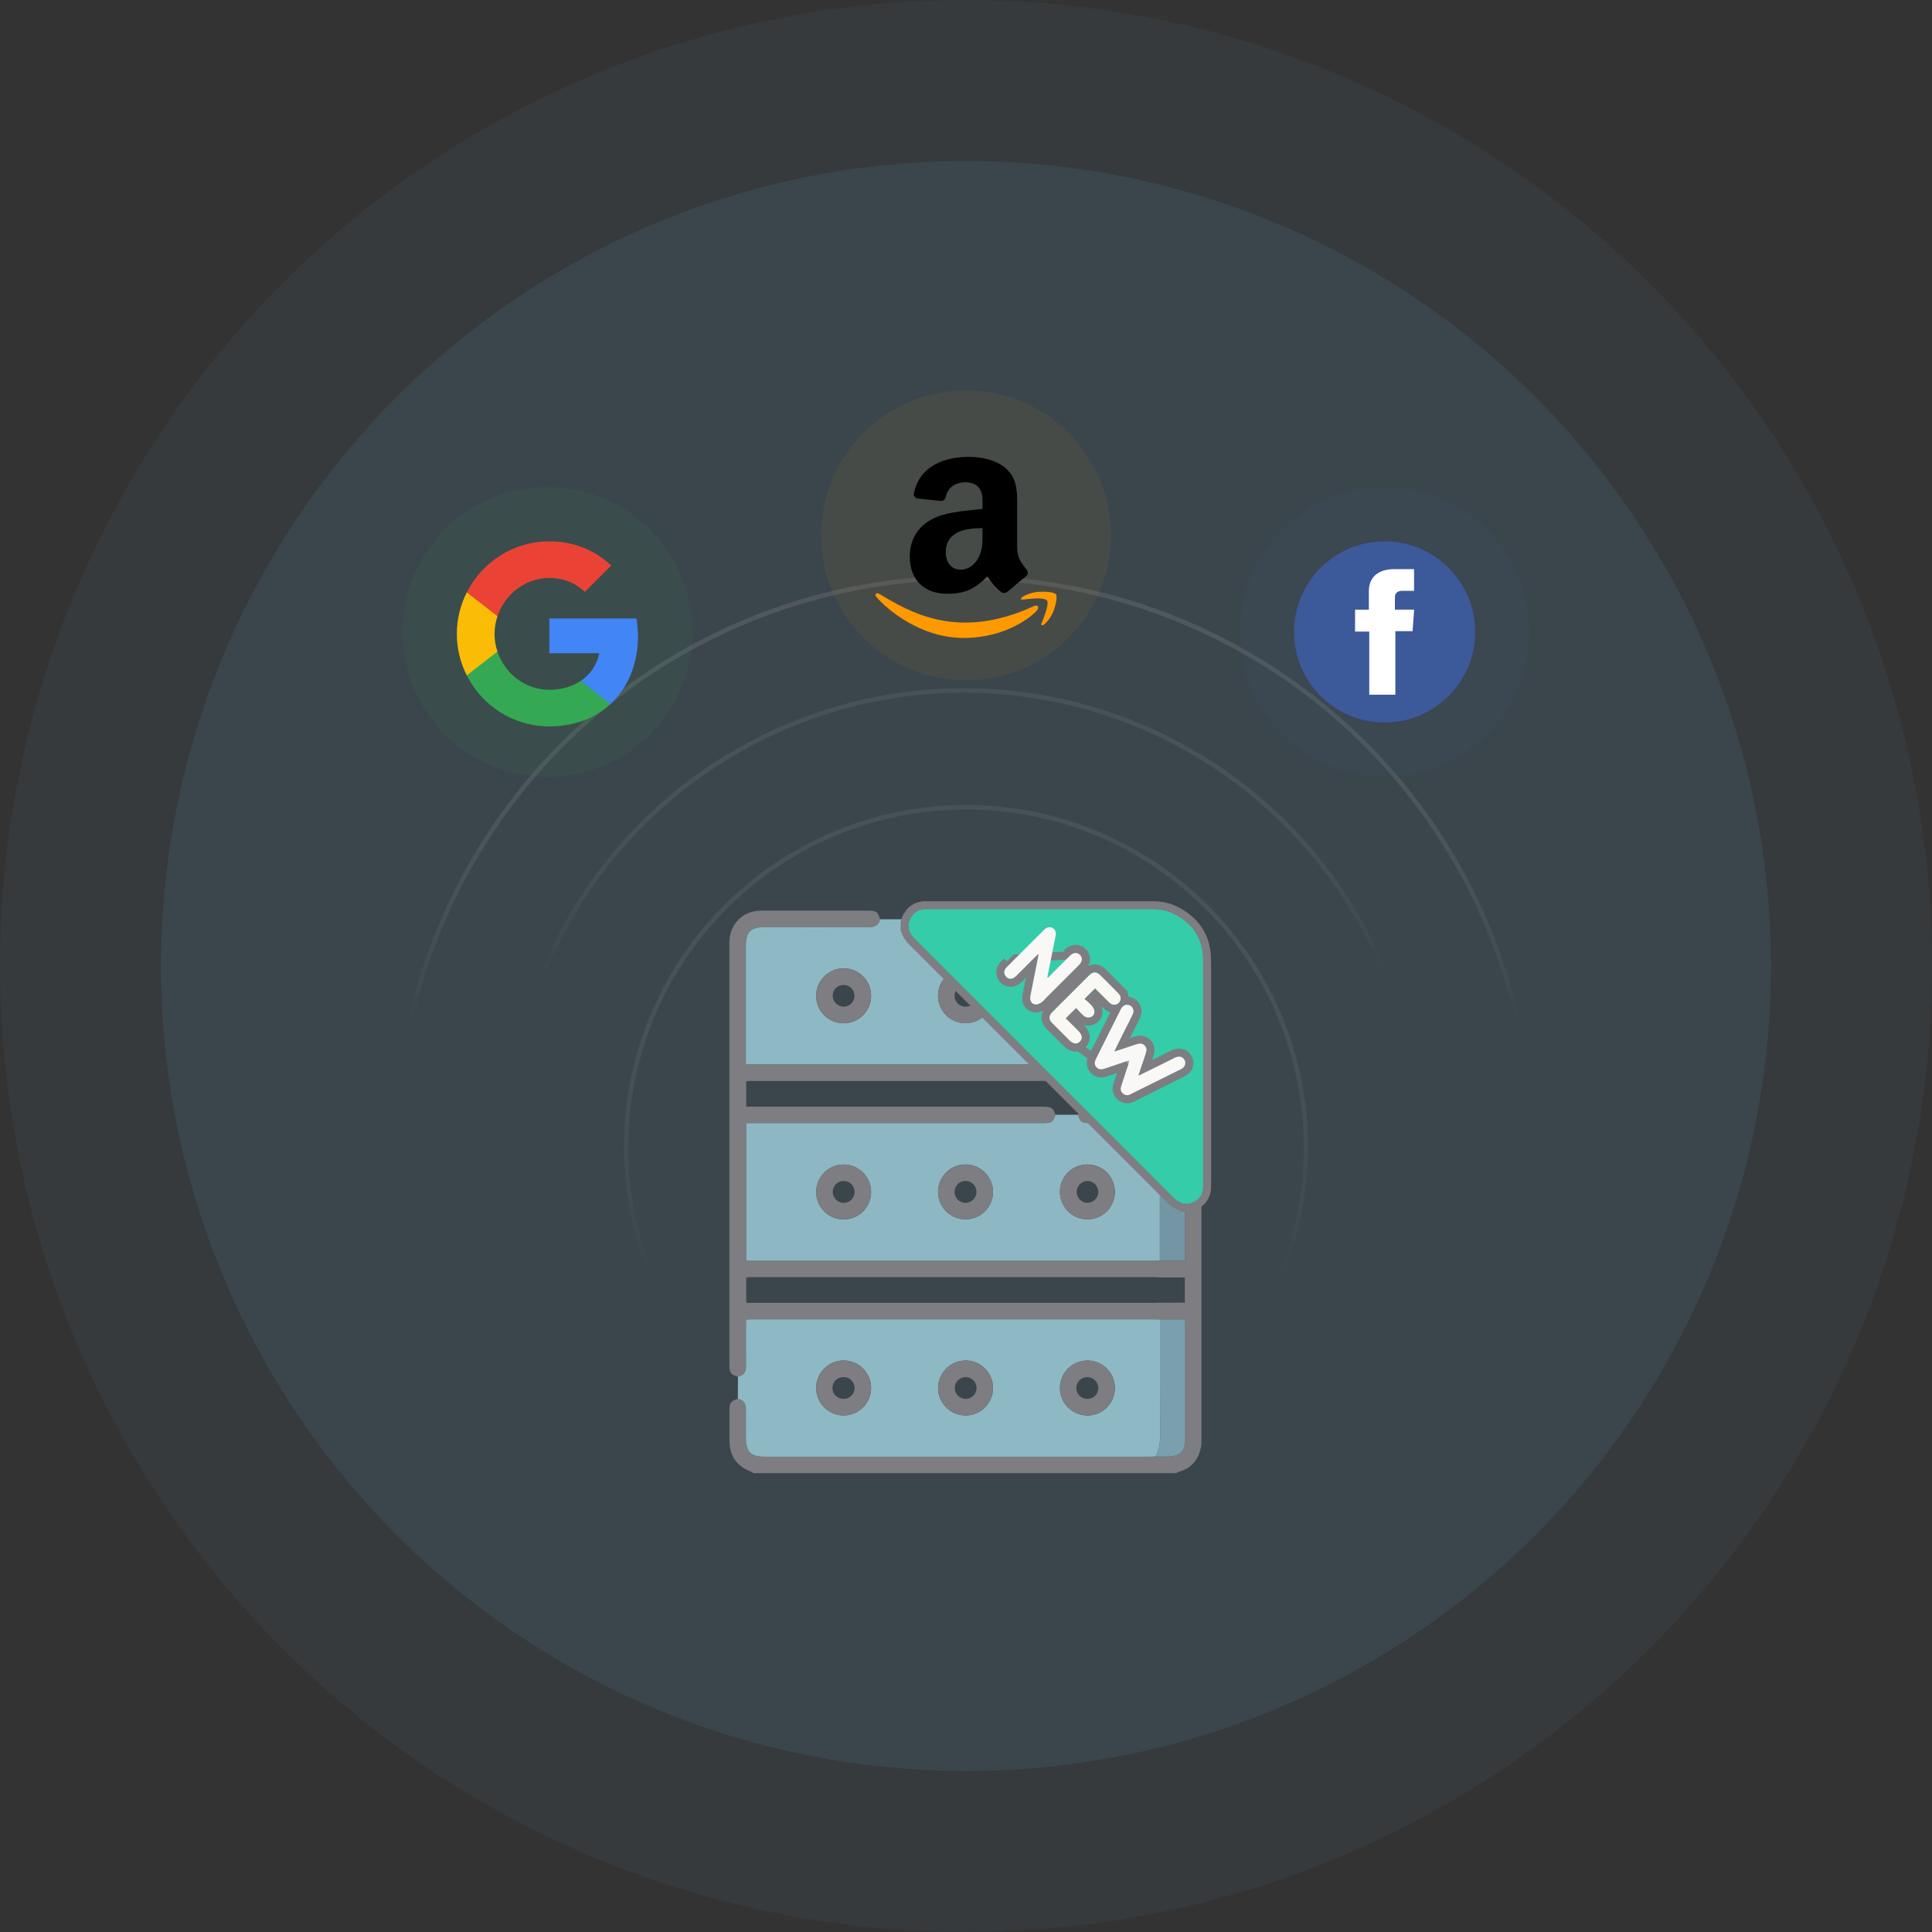 <svg width="480" height="480" viewBox="0 0 480 480" fill="none" xmlns="http://www.w3.org/2000/svg">
<rect x="0" y="0" width="480" height="480" fill="#333333" stroke="none"/>
<circle opacity="0.1" cx="240" cy="240" r="200" fill="#70B6E4"/>
<circle opacity="0.05" cx="240" cy="240" r="240" fill="#70B6E4"/>
<path d="M292.299 366H187.197C187.074 365.89 186.938 365.794 186.793 365.716C183.045 364.319 181.244 361.767 181.229 357.808C181.229 355.274 181.229 352.744 181.229 350.21C181.229 348.544 181.67 348.022 183.315 347.548C184.751 347.818 185.371 348.671 185.338 350.141C185.283 352.503 185.338 354.88 185.338 357.232C185.338 360.684 186.556 361.902 190.001 361.902H285.609C286.105 361.902 286.605 361.873 287.104 361.855C288.012 361.873 288.927 361.902 289.828 361.902C293.2 361.902 294.443 360.67 294.443 357.319C294.443 347.957 294.443 338.599 294.443 329.246C294.443 328.805 294.407 328.36 294.381 327.843H288.183C287.866 327.843 287.549 327.803 287.232 327.803H186.581C186.188 327.803 185.797 327.854 185.327 327.886C185.327 331.795 185.298 335.605 185.327 339.415C185.327 340.873 184.78 341.755 183.333 342.036C181.546 341.562 181.215 341.084 181.215 338.977V236.478C181.215 235.614 181.196 234.75 181.215 233.886C181.342 229.511 184.616 226.266 189.002 226.255C198.011 226.23 207.02 226.255 216.025 226.255C217.709 226.255 218.231 226.704 218.628 228.399C218.315 229.835 217.407 230.368 215.963 230.364C207.279 230.335 198.591 230.364 189.906 230.364C186.548 230.364 185.309 231.6 185.309 234.965V264.478H286.663C287.162 264.478 287.662 264.449 288.161 264.434H294.407V242.155C294.407 239.519 294.436 236.883 294.407 234.247C294.374 231.822 292.967 230.39 290.619 230.353C289.438 230.331 288.256 230.379 287.075 230.393C286.532 230.393 285.981 230.346 285.442 230.346C265.946 230.346 246.452 230.352 226.959 230.364C225.446 230.364 224.389 229.956 223.991 228.406C224.531 226.558 224.939 226.248 226.886 226.248H290.323C290.959 226.231 291.595 226.275 292.223 226.379C296.062 227.141 298.508 230.196 298.508 234.298C298.508 275.532 298.508 316.768 298.508 358.005C298.517 358.414 298.493 358.824 298.435 359.23C297.852 362.642 295.989 364.91 292.551 365.759C292.474 365.792 292.394 365.92 292.299 366ZM288.209 317.383C287.801 317.354 287.396 317.303 286.991 317.303H186.683C186.253 317.303 185.823 317.354 185.4 317.379V323.69H286.703C287.203 323.69 287.702 323.661 288.202 323.646H294.37V317.383H288.209ZM288.209 274.869H294.37V268.602H288.202C287.976 268.602 287.749 268.561 287.523 268.561H186.384C186.057 268.575 185.731 268.605 185.407 268.653V274.949H259.053C261.241 274.949 261.638 275.2 262.218 276.969C261.674 278.792 261.335 279.04 259.122 279.04H185.4V313.205H286.543C287.086 313.205 287.636 313.15 288.169 313.121H294.367V279.127H288.169C287.673 279.098 287.177 279.047 286.681 279.047C281.289 279.047 275.893 279.047 270.497 279.047C268.722 279.047 268.31 278.682 267.832 276.987C268.084 275.529 268.988 274.916 270.417 274.956C270.913 274.956 271.412 274.956 271.912 274.956L288.209 274.869Z" fill="#7D7D82"/>
<path d="M288.169 313.121C287.629 313.15 287.075 313.205 286.543 313.205H185.4V279.043H259.111C261.325 279.043 261.664 278.81 262.207 276.972H267.832C268.303 278.682 268.722 279.029 270.497 279.032C275.893 279.032 281.289 279.032 286.681 279.032C287.177 279.032 287.673 279.083 288.169 279.112V313.121ZM216.419 296.077C216.405 294.729 215.993 293.416 215.234 292.303C214.475 291.19 213.403 290.327 212.154 289.822C210.905 289.317 209.535 289.193 208.215 289.466C206.896 289.739 205.687 290.397 204.741 291.356C203.795 292.315 203.154 293.533 202.899 294.856C202.645 296.179 202.787 297.548 203.31 298.79C203.832 300.032 204.71 301.091 205.834 301.835C206.957 302.578 208.276 302.972 209.623 302.967C210.523 302.966 211.414 302.786 212.244 302.438C213.074 302.09 213.827 301.581 214.459 300.94C215.091 300.299 215.59 299.539 215.926 298.705C216.262 297.87 216.43 296.977 216.419 296.077ZM263.348 296.117C263.347 297.465 263.746 298.783 264.494 299.904C265.242 301.026 266.305 301.901 267.55 302.418C268.794 302.936 270.164 303.073 271.487 302.813C272.81 302.553 274.026 301.906 274.981 300.955C275.937 300.004 276.589 298.792 276.856 297.47C277.123 296.149 276.992 294.778 276.48 293.531C275.968 292.284 275.099 291.216 273.981 290.463C272.863 289.71 271.546 289.305 270.198 289.299C269.299 289.292 268.407 289.464 267.574 289.803C266.741 290.143 265.984 290.644 265.346 291.278C264.708 291.912 264.201 292.666 263.856 293.496C263.51 294.327 263.333 295.217 263.333 296.117H263.348ZM239.854 289.303C238.506 289.308 237.189 289.713 236.07 290.467C234.952 291.22 234.082 292.288 233.57 293.536C233.057 294.783 232.926 296.155 233.193 297.477C233.46 298.799 234.112 300.012 235.068 300.964C236.023 301.915 237.239 302.562 238.563 302.823C239.886 303.084 241.256 302.948 242.502 302.43C243.747 301.913 244.811 301.038 245.56 299.916C246.309 298.795 246.708 297.476 246.708 296.128C246.706 295.229 246.528 294.34 246.182 293.511C245.837 292.682 245.331 291.929 244.695 291.296C244.058 290.662 243.303 290.16 242.473 289.818C241.642 289.476 240.752 289.301 239.854 289.303Z" fill="#8DB8C3"/>
<path d="M183.318 347.548C183.318 345.709 183.328 343.867 183.347 342.025C184.806 341.744 185.36 340.862 185.342 339.404C185.298 335.594 185.342 331.784 185.342 327.876C185.812 327.843 186.202 327.792 186.596 327.792H287.246C287.564 327.792 287.881 327.817 288.198 327.832C288.198 337.431 288.176 347.031 288.227 356.634C288.227 358.493 288.023 360.236 287.104 361.862C286.605 361.88 286.105 361.909 285.609 361.909H189.99C186.545 361.909 185.331 360.692 185.327 357.239C185.327 354.873 185.287 352.499 185.327 350.148C185.374 348.671 184.755 347.811 183.318 347.548ZM216.422 344.836C216.422 343.487 216.023 342.168 215.273 341.046C214.524 339.924 213.459 339.049 212.213 338.532C210.967 338.015 209.596 337.879 208.273 338.141C206.949 338.403 205.733 339.051 204.778 340.004C203.823 340.956 203.171 342.171 202.906 343.493C202.64 344.816 202.773 346.188 203.287 347.435C203.8 348.683 204.672 349.75 205.792 350.502C206.912 351.254 208.23 351.657 209.579 351.661C210.477 351.664 211.367 351.489 212.197 351.148C213.028 350.806 213.782 350.304 214.418 349.67C215.054 349.035 215.558 348.282 215.902 347.453C216.246 346.623 216.423 345.734 216.422 344.836ZM263.348 344.836C263.346 346.184 263.743 347.503 264.49 348.626C265.237 349.748 266.3 350.624 267.545 351.143C268.789 351.662 270.16 351.8 271.483 351.541C272.806 351.281 274.022 350.635 274.979 349.684C275.935 348.734 276.588 347.521 276.855 346.199C277.123 344.878 276.992 343.507 276.481 342.259C275.969 341.012 275.099 339.944 273.981 339.19C272.863 338.437 271.547 338.031 270.198 338.026C269.3 338.019 268.41 338.19 267.578 338.528C266.746 338.867 265.989 339.367 265.351 339.999C264.713 340.632 264.206 341.384 263.86 342.213C263.514 343.041 263.335 343.93 263.333 344.829L263.348 344.836ZM233.073 344.894C233.084 346.243 233.494 347.558 234.252 348.674C235.009 349.79 236.081 350.656 237.331 351.163C238.58 351.671 239.952 351.796 241.273 351.524C242.594 351.253 243.805 350.595 244.753 349.636C245.701 348.676 246.343 347.457 246.599 346.133C246.855 344.809 246.712 343.438 246.19 342.195C245.667 340.952 244.788 339.891 243.663 339.147C242.538 338.403 241.218 338.009 239.869 338.015C238.056 338.028 236.323 338.76 235.049 340.05C233.775 341.339 233.064 343.082 233.073 344.894Z" fill="#8DB9C4"/>
<path d="M218.646 228.395H224.02C224.418 229.945 225.479 230.357 226.988 230.353C246.481 230.324 265.975 230.318 285.471 230.335C286.018 230.335 286.565 230.368 287.104 230.382C287.469 231.626 288.147 232.865 288.158 234.108C288.242 244.207 288.202 254.306 288.198 264.405C287.698 264.405 287.199 264.449 286.699 264.449H185.312V234.947C185.312 231.582 186.552 230.346 189.91 230.346C198.594 230.346 207.282 230.346 215.967 230.346C217.425 230.364 218.333 229.832 218.646 228.395ZM216.422 247.416C216.425 246.067 216.027 244.747 215.279 243.624C214.532 242.501 213.469 241.624 212.223 241.105C210.978 240.586 209.607 240.448 208.283 240.707C206.959 240.967 205.742 241.613 204.786 242.565C203.829 243.516 203.175 244.729 202.908 246.051C202.64 247.374 202.771 248.746 203.283 249.994C203.794 251.242 204.665 252.311 205.783 253.065C206.902 253.818 208.219 254.224 209.568 254.23C210.467 254.235 211.357 254.063 212.189 253.724C213.02 253.384 213.776 252.883 214.414 252.249C215.051 251.616 215.556 250.863 215.901 250.033C216.246 249.204 216.423 248.314 216.422 247.416ZM263.348 247.448C263.356 248.797 263.763 250.112 264.518 251.229C265.273 252.346 266.343 253.214 267.591 253.724C268.839 254.233 270.21 254.362 271.531 254.092C272.852 253.823 274.064 253.168 275.013 252.211C275.962 251.254 276.607 250.037 276.865 248.713C277.122 247.39 276.982 246.02 276.462 244.776C275.942 243.532 275.065 242.471 273.942 241.725C272.818 240.979 271.499 240.583 270.151 240.587C269.252 240.587 268.362 240.765 267.532 241.11C266.702 241.455 265.948 241.962 265.315 242.599C264.681 243.237 264.18 243.994 263.84 244.826C263.5 245.658 263.328 246.549 263.333 247.448H263.348ZM246.708 247.448C246.72 246.101 246.332 244.779 245.593 243.652C244.855 242.524 243.799 241.64 242.559 241.112C241.319 240.584 239.95 240.434 238.625 240.683C237.3 240.931 236.079 241.567 235.114 242.509C234.15 243.451 233.486 244.657 233.207 245.976C232.927 247.294 233.045 248.666 233.544 249.918C234.043 251.17 234.902 252.247 236.012 253.011C237.122 253.776 238.433 254.195 239.781 254.215C241.595 254.237 243.343 253.539 244.642 252.273C245.941 251.007 246.684 249.277 246.708 247.463V247.448Z" fill="#8DB9C4"/>
<path d="M288.169 313.121V279.127H294.367V313.121H288.169Z" fill="#7396A4"/>
<path d="M288.198 264.416C288.198 254.317 288.242 244.218 288.158 234.119C288.158 232.876 287.472 231.636 287.104 230.393C288.285 230.393 289.467 230.331 290.648 230.353C292.996 230.39 294.403 231.811 294.436 234.247C294.472 236.883 294.436 239.519 294.436 242.155V264.416H288.198Z" fill="#7A9FAF"/>
<path d="M287.104 361.855C288.023 360.229 288.238 358.486 288.227 356.627C288.176 347.031 288.202 337.431 288.198 327.824H294.396C294.421 328.342 294.458 328.787 294.458 329.228C294.458 338.591 294.458 347.948 294.458 357.301C294.458 360.652 293.215 361.887 289.842 361.884C288.92 361.902 288.012 361.873 287.104 361.855Z" fill="#7A9FAF"/>
<path d="M216.419 296.077C216.427 297.425 216.036 298.745 215.295 299.871C214.553 300.997 213.495 301.878 212.253 302.403C211.011 302.928 209.642 303.073 208.318 302.82C206.993 302.567 205.774 301.927 204.813 300.982C203.852 300.036 203.193 298.827 202.919 297.507C202.645 296.187 202.768 294.815 203.273 293.565C203.778 292.315 204.642 291.243 205.756 290.483C206.87 289.724 208.184 289.312 209.532 289.299C210.43 289.288 211.321 289.456 212.155 289.791C212.988 290.127 213.746 290.624 214.386 291.254C215.027 291.884 215.536 292.634 215.885 293.462C216.233 294.29 216.415 295.178 216.419 296.077ZM212.321 296.149C212.325 295.787 212.257 295.428 212.121 295.092C211.984 294.757 211.782 294.452 211.526 294.196C211.269 293.94 210.965 293.737 210.629 293.601C210.294 293.464 209.934 293.396 209.572 293.4C209.214 293.406 208.861 293.481 208.533 293.623C208.204 293.765 207.907 293.97 207.658 294.227C207.409 294.483 207.213 294.786 207.081 295.119C206.949 295.451 206.883 295.806 206.889 296.164C206.894 296.522 206.969 296.875 207.111 297.203C207.253 297.532 207.458 297.829 207.715 298.078C207.971 298.327 208.274 298.523 208.607 298.655C208.939 298.787 209.294 298.853 209.652 298.847C210.361 298.834 211.036 298.545 211.535 298.041C212.033 297.537 212.315 296.858 212.321 296.149Z" fill="#7D7D82"/>
<path d="M263.333 296.117C263.339 294.77 263.743 293.456 264.495 292.338C265.246 291.221 266.312 290.351 267.557 289.839C268.802 289.326 270.171 289.193 271.491 289.457C272.812 289.721 274.024 290.369 274.977 291.321C275.929 292.273 276.579 293.486 276.843 294.806C277.108 296.126 276.976 297.495 276.463 298.74C275.951 299.986 275.082 301.052 273.965 301.804C272.848 302.556 271.534 302.961 270.188 302.967C269.286 302.973 268.393 302.8 267.559 302.458C266.725 302.115 265.967 301.611 265.329 300.974C264.692 300.337 264.187 299.579 263.844 298.745C263.502 297.912 263.328 297.018 263.333 296.117ZM272.875 296.168C272.873 295.459 272.601 294.778 272.113 294.264C271.626 293.749 270.961 293.441 270.253 293.401C269.545 293.393 268.861 293.662 268.347 294.15C267.833 294.638 267.529 295.306 267.5 296.014C267.47 296.722 267.718 297.414 268.189 297.943C268.661 298.472 269.32 298.796 270.027 298.847C270.762 298.87 271.475 298.601 272.011 298.099C272.548 297.596 272.863 296.902 272.889 296.168H272.875Z" fill="#7D7D82"/>
<path d="M239.854 289.303C241.203 289.294 242.525 289.686 243.652 290.428C244.778 291.17 245.66 292.229 246.185 293.472C246.71 294.715 246.855 296.086 246.601 297.411C246.347 298.736 245.706 299.956 244.76 300.917C243.813 301.878 242.602 302.537 241.281 302.811C239.96 303.084 238.587 302.96 237.337 302.454C236.086 301.947 235.013 301.082 234.255 299.966C233.496 298.851 233.084 297.535 233.073 296.186C233.06 294.374 233.767 292.632 235.039 291.341C236.311 290.05 238.042 289.317 239.854 289.303ZM242.607 296.15C242.611 295.614 242.458 295.089 242.166 294.64C241.874 294.191 241.456 293.838 240.964 293.626C240.472 293.413 239.929 293.35 239.402 293.445C238.875 293.54 238.387 293.788 238 294.158C237.613 294.529 237.344 295.005 237.226 295.528C237.109 296.05 237.148 296.596 237.339 297.096C237.53 297.597 237.864 298.03 238.3 298.341C238.735 298.653 239.253 298.829 239.789 298.847C240.151 298.856 240.512 298.793 240.85 298.662C241.188 298.531 241.496 298.335 241.758 298.084C242.02 297.833 242.23 297.533 242.375 297.201C242.521 296.869 242.6 296.512 242.607 296.15Z" fill="#7D7D82"/>
<path d="M216.422 344.836C216.424 346.185 216.025 347.505 215.277 348.627C214.529 349.75 213.465 350.626 212.219 351.144C210.974 351.663 209.602 351.8 208.278 351.54C206.955 351.279 205.738 350.631 204.782 349.679C203.826 348.727 203.173 347.513 202.907 346.191C202.64 344.868 202.772 343.496 203.285 342.248C203.798 341 204.669 339.932 205.789 339.18C206.909 338.427 208.226 338.023 209.576 338.018C210.473 338.014 211.363 338.187 212.194 338.528C213.025 338.869 213.78 339.37 214.416 340.004C215.053 340.637 215.557 341.39 215.902 342.22C216.246 343.049 216.423 343.938 216.422 344.836ZM212.321 344.781C212.308 344.073 212.018 343.398 211.511 342.903C211.005 342.407 210.324 342.131 209.616 342.134C209.252 342.121 208.89 342.181 208.55 342.311C208.211 342.441 207.901 342.638 207.639 342.89C207.377 343.142 207.169 343.445 207.027 343.78C206.884 344.114 206.811 344.474 206.811 344.838C206.811 345.201 206.884 345.561 207.027 345.896C207.169 346.231 207.377 346.533 207.639 346.785C207.901 347.038 208.211 347.235 208.55 347.365C208.89 347.494 209.252 347.554 209.616 347.541C209.976 347.544 210.334 347.475 210.667 347.336C211 347.198 211.302 346.994 211.555 346.736C211.807 346.479 212.005 346.173 212.137 345.837C212.269 345.501 212.331 345.142 212.321 344.781Z" fill="#7D7D82"/>
<path d="M263.333 344.829C263.335 343.48 263.737 342.163 264.487 341.043C265.238 339.923 266.303 339.05 267.549 338.535C268.795 338.02 270.166 337.886 271.488 338.15C272.81 338.413 274.025 339.063 274.978 340.016C275.931 340.97 276.581 342.184 276.844 343.506C277.108 344.828 276.974 346.199 276.459 347.445C275.944 348.691 275.071 349.756 273.951 350.507C272.831 351.257 271.514 351.659 270.166 351.661C269.268 351.663 268.379 351.487 267.549 351.145C266.719 350.802 265.965 350.299 265.33 349.664C264.695 349.029 264.192 348.275 263.849 347.446C263.507 346.616 263.331 345.726 263.333 344.829ZM272.878 344.829C272.869 344.467 272.789 344.11 272.642 343.78C272.495 343.449 272.284 343.15 272.022 342.901C271.759 342.652 271.45 342.457 271.112 342.327C270.775 342.197 270.414 342.136 270.053 342.145C269.694 342.152 269.341 342.23 269.012 342.375C268.684 342.52 268.388 342.728 268.142 342.988C267.895 343.249 267.702 343.555 267.575 343.89C267.448 344.226 267.389 344.583 267.401 344.941C267.413 345.3 267.496 345.652 267.645 345.978C267.795 346.304 268.008 346.597 268.271 346.84C268.535 347.083 268.845 347.271 269.182 347.393C269.519 347.515 269.877 347.569 270.235 347.552C270.946 347.531 271.622 347.234 272.118 346.724C272.614 346.213 272.892 345.53 272.893 344.818L272.878 344.829Z" fill="#7D7D82"/>
<path d="M233.073 344.894C233.061 343.546 233.448 342.225 234.186 341.097C234.924 339.969 235.98 339.084 237.22 338.555C238.46 338.026 239.829 337.877 241.154 338.125C242.479 338.373 243.701 339.008 244.666 339.95C245.63 340.891 246.294 342.098 246.574 343.416C246.854 344.735 246.737 346.107 246.238 347.36C245.739 348.612 244.88 349.688 243.77 350.453C242.66 351.218 241.348 351.637 240 351.657C239.101 351.668 238.209 351.502 237.374 351.168C236.539 350.834 235.778 350.339 235.135 349.711C234.492 349.083 233.979 348.334 233.625 347.508C233.271 346.681 233.083 345.793 233.073 344.894ZM239.931 342.131C239.394 342.128 238.868 342.285 238.421 342.582C237.973 342.878 237.625 343.302 237.418 343.797C237.212 344.293 237.158 344.839 237.263 345.366C237.369 345.892 237.628 346.375 238.009 346.754C238.389 347.133 238.874 347.389 239.401 347.492C239.928 347.594 240.474 347.537 240.968 347.328C241.463 347.119 241.884 346.768 242.179 346.319C242.473 345.87 242.627 345.344 242.621 344.807C242.608 344.097 242.318 343.421 241.814 342.922C241.309 342.422 240.63 342.14 239.92 342.134L239.931 342.131Z" fill="#7D7D82"/>
<path d="M216.422 247.416C216.422 248.765 216.021 250.084 215.271 251.205C214.521 252.327 213.456 253.201 212.209 253.717C210.963 254.234 209.591 254.369 208.268 254.106C206.944 253.843 205.729 253.194 204.774 252.24C203.819 251.287 203.169 250.072 202.905 248.749C202.64 247.426 202.774 246.054 203.289 244.807C203.804 243.56 204.677 242.493 205.798 241.742C206.919 240.991 208.237 240.589 209.586 240.587C210.484 240.585 211.373 240.761 212.202 241.104C213.032 241.446 213.786 241.949 214.421 242.583C215.056 243.218 215.559 243.971 215.903 244.8C216.246 245.629 216.423 246.518 216.422 247.416ZM209.641 250.113C210.172 250.102 210.688 249.935 211.124 249.632C211.56 249.329 211.898 248.905 212.095 248.412C212.292 247.919 212.339 247.379 212.231 246.859C212.123 246.339 211.865 245.862 211.488 245.488C211.111 245.115 210.632 244.86 210.112 244.756C209.591 244.652 209.051 244.704 208.56 244.905C208.068 245.105 207.646 245.446 207.347 245.885C207.048 246.324 206.885 246.841 206.878 247.372C206.879 247.733 206.952 248.09 207.092 248.423C207.231 248.756 207.435 249.057 207.692 249.311C207.949 249.565 208.253 249.765 208.588 249.901C208.922 250.037 209.28 250.105 209.641 250.103V250.113Z" fill="#7D7D82"/>
<path d="M263.333 247.448C263.325 246.095 263.721 244.769 264.469 243.64C265.217 242.512 266.284 241.631 267.533 241.111C268.783 240.591 270.16 240.454 271.488 240.719C272.816 240.984 274.035 241.637 274.99 242.597C275.945 243.557 276.593 244.779 276.851 246.108C277.109 247.437 276.966 248.813 276.439 250.06C275.913 251.308 275.028 252.37 273.895 253.113C272.763 253.855 271.436 254.244 270.082 254.23C268.291 254.214 266.579 253.494 265.315 252.225C264.052 250.955 263.34 249.239 263.333 247.448ZM270.202 244.707C269.841 244.688 269.479 244.742 269.139 244.866C268.799 244.989 268.487 245.18 268.222 245.426C267.957 245.673 267.744 245.97 267.595 246.3C267.447 246.63 267.366 246.986 267.358 247.348C267.35 247.71 267.415 248.07 267.549 248.406C267.682 248.743 267.882 249.049 268.136 249.307C268.389 249.564 268.693 249.769 269.027 249.907C269.361 250.046 269.72 250.116 270.082 250.114C270.443 250.132 270.805 250.078 271.145 249.954C271.485 249.831 271.797 249.64 272.062 249.394C272.327 249.148 272.54 248.851 272.689 248.521C272.837 248.19 272.917 247.834 272.925 247.472C272.934 247.11 272.869 246.751 272.735 246.414C272.602 246.078 272.402 245.772 272.148 245.514C271.894 245.256 271.591 245.052 271.257 244.913C270.923 244.774 270.564 244.704 270.202 244.707Z" fill="#7D7D82"/>
<path d="M246.708 247.463C246.698 248.812 246.289 250.127 245.532 251.243C244.775 252.359 243.704 253.226 242.455 253.734C241.206 254.242 239.834 254.369 238.513 254.098C237.192 253.827 235.98 253.171 235.032 252.212C234.083 251.253 233.44 250.035 233.183 248.711C232.927 247.387 233.068 246.017 233.589 244.773C234.111 243.53 234.989 242.468 236.113 241.723C237.237 240.978 238.557 240.583 239.905 240.587C241.718 240.601 243.451 241.333 244.726 242.621C246 243.91 246.713 245.65 246.708 247.463ZM242.61 247.427C242.619 246.889 242.468 246.361 242.177 245.909C241.887 245.457 241.469 245.101 240.977 244.886C240.484 244.67 239.939 244.605 239.41 244.699C238.881 244.792 238.391 245.04 238.002 245.41C237.613 245.781 237.342 246.259 237.224 246.783C237.105 247.307 237.144 247.855 237.336 248.357C237.528 248.859 237.863 249.293 238.301 249.605C238.739 249.917 239.259 250.093 239.796 250.11C240.158 250.123 240.519 250.064 240.858 249.935C241.197 249.806 241.506 249.611 241.769 249.361C242.031 249.111 242.241 248.811 242.385 248.479C242.53 248.147 242.606 247.789 242.61 247.427Z" fill="#7D7D82"/>
<g clip-path="url(#clip0_3548_22202)">
<path d="M230.088 224.909C248.82 224.902 267.549 224.902 286.278 224.909H286.278C288.278 224.909 290.173 225.242 291.901 226.085C294.57 227.391 296.551 229.093 297.87 231.163C299.188 233.232 299.884 235.729 299.891 238.688C299.925 252.084 299.919 265.479 299.913 278.876C299.91 284.104 299.908 289.333 299.908 294.563C299.908 294.817 299.907 295.029 299.892 295.236C299.715 297.181 298.83 298.58 297.114 299.45L297.112 299.451C296.78 299.621 296.462 299.736 296.088 299.871C295.936 299.926 295.774 299.984 295.599 300.051H293.872C292.71 299.574 291.734 299.099 290.941 298.308C269.467 276.809 247.984 255.322 226.493 233.847L226.493 233.846C225.739 233.095 225.205 232.313 224.961 231.388L224.939 231.306L224.904 231.228C224.862 231.136 224.814 231.046 224.76 230.96V229.128C224.824 229.002 224.883 228.874 224.936 228.743L224.949 228.713L224.959 228.681C225.393 227.386 226.05 226.461 226.873 225.855C227.694 225.251 228.753 224.91 230.088 224.909ZM230.088 224.909L230.088 223.909L230.088 224.909ZM279.117 264.987C277.662 265.47 276.21 265.953 274.761 266.447L274.76 266.447C274.283 266.609 273.735 266.712 273.172 266.625C272.582 266.534 272.045 266.244 271.616 265.742C271.185 265.237 270.991 264.667 271.003 264.076C271.015 263.523 271.207 263.022 271.413 262.612L279.117 264.987ZM279.117 264.987C279.006 265.32 278.894 265.654 278.783 265.989C278.385 267.18 277.987 268.374 277.596 269.568L277.596 269.569C277.447 270.026 277.381 270.532 277.487 271.046C277.595 271.574 277.872 272.042 278.298 272.42C278.705 272.78 279.192 273.022 279.737 273.087C280.28 273.153 280.81 273.035 281.295 272.792C285.49 270.698 289.682 268.602 293.871 266.505L293.873 266.505C294.544 266.167 295.075 265.644 295.332 264.973C295.594 264.291 295.533 263.553 295.187 262.896C294.848 262.253 294.298 261.784 293.6 261.6C292.917 261.42 292.2 261.539 291.541 261.852C290.927 262.143 290.303 262.458 289.692 262.766C289.311 262.958 288.934 263.148 288.568 263.328C287.221 263.989 285.874 264.65 284.528 265.311C284.877 264.249 285.225 263.19 285.581 262.13L285.581 262.129C285.848 261.333 286.11 260.118 285.109 259.081C284.102 258.039 282.826 258.259 281.982 258.542C281.396 258.734 280.81 258.926 280.224 259.118C279.735 259.279 279.246 259.439 278.757 259.599C279.864 257.383 280.971 255.164 282.08 252.942C282.246 252.626 282.383 252.296 282.491 251.956L282.491 251.956L282.494 251.944C282.614 251.548 282.635 251.13 282.557 250.724C282.479 250.318 282.304 249.937 282.046 249.614C281.789 249.291 281.456 249.035 281.078 248.868C280.704 248.704 280.296 248.631 279.888 248.657C279.681 248.666 279.486 248.697 279.303 248.748C279.653 247.592 279.133 246.67 278.519 246.052L279.117 264.987ZM260.773 254.965C260.197 254.385 259.734 253.683 259.733 252.836C259.732 251.987 260.196 251.284 260.775 250.703L260.776 250.703C263.795 247.683 266.814 244.667 269.833 241.655L269.834 241.655C270.415 241.075 271.116 240.61 271.96 240.602C272.809 240.593 273.514 241.049 274.095 241.624L274.096 241.625C275.576 243.093 277.05 244.569 278.519 246.051L260.773 254.965ZM260.773 254.965C262.136 256.34 263.503 257.708 264.876 259.069C265.454 259.647 266.12 260.096 266.863 260.216C267.669 260.345 268.393 260.06 268.959 259.51C269.529 258.955 269.835 258.226 269.717 257.405C269.607 256.645 269.154 255.956 268.552 255.354C267.758 254.559 266.948 253.755 266.191 253.003L267.327 251.871C267.375 251.922 267.424 251.973 267.473 252.023C267.815 252.395 268.176 252.75 268.554 253.086L268.565 253.095L268.576 253.104C269.358 253.76 270.36 253.951 271.229 253.671C272.12 253.384 272.819 252.609 272.901 251.528C272.936 251.065 272.813 250.621 272.665 250.27C272.513 249.909 272.302 249.569 272.074 249.293L272.072 249.291C271.722 248.87 271.294 248.475 270.897 248.126L272.06 246.96L274.712 249.62L274.713 249.621C275.225 250.133 276.047 250.794 277.243 250.58C277.317 250.568 277.39 250.554 277.463 250.536C275.448 254.562 273.432 258.588 271.413 262.612L260.773 254.965ZM268.307 237.222L269.012 236.512C269.559 237.055 269.858 237.76 269.773 238.541C269.693 239.282 269.283 239.944 268.731 240.499L268.73 240.5C265.98 243.25 263.23 246 260.479 248.749C260.379 248.85 260.307 248.928 260.224 249.019C260.154 249.095 260.077 249.179 259.969 249.292C259.777 249.492 259.529 249.733 259.229 249.925C258.782 250.21 258.058 250.574 257.297 250.545L257.296 250.545C256.49 250.514 255.8 250.129 255.379 249.488C254.971 248.868 254.87 248.097 255.014 247.345L255.014 247.344C255.425 245.209 255.852 243.074 256.277 240.943C256.349 240.584 256.421 240.224 256.492 239.865C256.439 239.919 256.386 239.972 256.332 240.026C255.273 241.089 254.209 242.156 253.141 243.211C252.556 243.787 251.827 244.163 251.039 244.16C250.226 244.158 249.519 243.751 249.034 243.091L249.033 243.089C248.648 242.563 248.45 241.938 248.534 241.272C248.616 240.622 248.953 240.048 249.42 239.569C249.42 239.569 249.42 239.569 249.42 239.569L250.136 240.267C250.841 239.544 251.557 238.832 252.273 238.12L268.307 237.222ZM268.307 237.222L269.012 236.512C268.464 235.968 267.758 235.676 266.975 235.773M268.307 237.222L266.975 235.773M266.975 235.773C266.239 235.864 265.584 236.28 265.032 236.829L266.975 235.773Z" fill="#34CCA9" stroke="#7D7D82" stroke-width="2"/>
<path d="M283.003 267.175C285.003 266.195 287.003 265.216 289.005 264.236C289.993 263.749 290.971 263.238 291.967 262.764C292.963 262.291 293.867 262.54 294.299 263.372C294.731 264.204 294.406 265.124 293.42 265.621C289.231 267.72 285.037 269.81 280.839 271.892C280.162 272.232 279.518 272.168 278.952 271.666C278.386 271.164 278.318 270.545 278.537 269.873C279.13 268.064 279.737 266.26 280.337 264.453C280.429 264.174 280.514 263.887 280.648 263.468C280.271 263.57 280.02 263.625 279.775 263.706C277.992 264.298 276.209 264.889 274.43 265.494C273.656 265.757 272.937 265.753 272.368 265.087C271.798 264.421 271.945 263.766 272.298 263.055C274.345 258.982 276.387 254.905 278.424 250.825C278.741 250.189 279.15 249.68 279.933 249.65C280.184 249.632 280.435 249.676 280.666 249.778C280.896 249.879 281.098 250.035 281.255 250.232C281.412 250.428 281.518 250.66 281.566 250.907C281.613 251.154 281.6 251.409 281.528 251.65C281.437 251.936 281.321 252.214 281.18 252.48C279.863 255.121 278.543 257.767 277.218 260.417C277.109 260.638 277.03 260.874 276.93 261.102L276.843 261.191L277.018 261.215C278.773 260.636 280.529 260.062 282.282 259.476C283.037 259.223 283.763 259.128 284.375 259.761C284.986 260.393 284.861 261.07 284.618 261.796C284.029 263.549 283.46 265.307 282.88 267.062L282.892 267.251L283.003 267.175Z" fill="#F9F8F6"/>
<path d="M260.389 242.927C260.802 242.495 261.208 242.057 261.628 241.637C262.993 240.269 264.36 238.905 265.73 237.542C266.658 236.622 267.583 236.514 268.302 237.226C269.021 237.937 268.93 238.88 268.017 239.797C265.27 242.55 262.52 245.3 259.766 248.046C259.411 248.401 259.1 248.825 258.685 249.085C258.27 249.346 257.779 249.567 257.329 249.55C256.338 249.512 255.78 248.64 255.991 247.536C256.606 244.329 257.255 241.148 257.887 237.954C257.938 237.699 257.962 237.439 258.032 236.963C257.67 237.301 257.466 237.475 257.278 237.661C255.663 239.275 254.057 240.899 252.432 242.503C251.531 243.395 250.478 243.382 249.834 242.503C249.323 241.803 249.41 241.01 250.131 240.271C251.129 239.246 252.149 238.244 253.161 237.233C255.202 235.194 257.243 233.154 259.283 231.113C259.783 230.611 260.327 230.245 261.079 230.399C261.964 230.588 262.474 231.43 262.276 232.429C261.629 235.72 260.971 239.012 260.302 242.306C260.268 242.476 260.249 242.646 260.223 242.818L260.389 242.927Z" fill="#F9F8F6"/>
<path d="M272.06 245.544L269.437 248.176C270.045 248.733 270.758 249.267 271.305 249.931C271.641 250.336 271.943 250.957 271.905 251.453C271.807 252.759 270.283 253.229 269.221 252.338C268.864 252.022 268.524 251.687 268.202 251.336C267.887 251.012 267.585 250.678 267.356 250.431L264.775 253.004C265.719 253.947 266.785 255 267.847 256.061C268.909 257.121 269.038 258.042 268.264 258.793C267.49 259.544 266.596 259.372 265.583 258.361C264.216 256.997 262.853 255.63 261.494 254.261C260.498 253.255 260.494 252.414 261.494 251.41C264.506 248.391 267.524 245.376 270.551 242.363C271.56 241.357 272.405 241.348 273.403 242.335C274.883 243.801 276.355 245.275 277.82 246.755C278.303 247.242 278.575 247.818 278.335 248.525C278.25 248.803 278.088 249.05 277.867 249.239C277.647 249.428 277.377 249.551 277.09 249.593C276.392 249.723 275.888 249.37 275.432 248.914L272.06 245.544Z" fill="#F9F8F3"/>
<path d="M277.028 261.221L276.852 261.196L276.939 261.108C276.971 261.143 277.001 261.181 277.028 261.221Z" fill="#34CCA9"/>
<path d="M283.003 267.175L282.907 267.264L282.895 267.075C282.928 267.1 282.963 267.132 283.003 267.175Z" fill="#34CCA9"/>
</g>
<circle cx="239.5" cy="284.5" r="112.952" stroke="url(#paint0_linear_3548_22202)" stroke-opacity="0.2" stroke-width="1.097"/>
<circle cx="240" cy="285" r="84.451" stroke="url(#paint1_linear_3548_22202)" stroke-opacity="0.2" stroke-width="1.097"/>
<circle cx="239.5" cy="284.5" r="140.952" stroke="url(#paint2_linear_3548_22202)" stroke-opacity="0.3" stroke-width="1.097"/>
<circle opacity="0.06" cx="136" cy="157" r="36" fill="#34A853"/>
<path d="M158.5 158.005C158.5 156.492 158.366 155.055 158.136 153.657H136.489V162.297H148.883C148.328 165.132 146.699 167.526 144.286 169.155V174.902H151.68C156.01 170.898 158.5 164.998 158.5 158.005Z" fill="#4285F4"/>
<path d="M136.488 180.477C142.695 180.477 147.887 178.408 151.68 174.903L144.285 169.155C142.216 170.535 139.592 171.378 136.488 171.378C130.492 171.378 125.416 167.336 123.596 161.876H115.971V167.795C119.745 175.305 127.504 180.477 136.488 180.477Z" fill="#34A853"/>
<path d="M123.596 161.876C123.117 160.496 122.868 159.021 122.868 157.489C122.868 155.956 123.136 154.481 123.596 153.102V147.182H115.971C114.4 150.286 113.5 153.772 113.5 157.489C113.5 161.205 114.4 164.692 115.971 167.795L123.596 161.876Z" fill="#FBBC05"/>
<path d="M136.488 143.6C139.879 143.6 142.906 144.768 145.301 147.048L151.852 140.496C147.887 136.78 142.695 134.5 136.488 134.5C127.504 134.5 119.745 139.672 115.971 147.182L123.596 153.102C125.416 147.642 130.492 143.6 136.488 143.6Z" fill="#EA4335"/>
<circle opacity="0.06" cx="240" cy="133" r="36" fill="#FF9900"/>
<path d="M256.971 150.544C237.831 159.383 225.952 151.987 218.348 147.495C217.877 147.212 217.078 147.562 217.772 148.335C220.305 151.316 228.607 158.5 239.444 158.5C250.288 158.5 256.739 152.758 257.546 151.756C258.347 150.763 257.781 150.216 256.971 150.544H256.971ZM262.347 147.663C261.833 147.013 259.221 146.892 257.578 147.088C255.932 147.279 253.461 148.255 253.676 148.841C253.786 149.06 254.011 148.962 255.142 148.863C256.276 148.753 259.452 148.364 260.114 149.204C260.779 150.049 259.101 154.077 258.795 154.726C258.498 155.376 258.908 155.543 259.464 155.111C260.012 154.678 261.005 153.558 261.672 151.974C262.334 150.38 262.737 148.157 262.347 147.663H262.347Z" fill="#FF9900"/>
<path fill-rule="evenodd" clip-rule="evenodd" d="M244.101 132.507C244.101 134.826 244.162 136.761 242.953 138.82C241.978 140.495 240.434 141.525 238.708 141.525C236.352 141.525 234.98 139.783 234.98 137.213C234.98 132.139 239.666 131.218 244.101 131.218V132.507ZM250.288 147.018C249.882 147.369 249.296 147.395 248.838 147.16C246.802 145.519 246.439 144.757 245.318 143.191C241.953 146.524 239.571 147.52 235.205 147.52C230.045 147.52 226.024 144.43 226.024 138.243C226.024 133.411 228.725 130.121 232.564 128.513C235.895 127.09 240.546 126.838 244.101 126.445V125.675C244.101 124.259 244.213 122.585 243.359 121.362C242.608 120.266 241.176 119.813 239.916 119.813C237.578 119.813 235.49 120.977 234.98 123.389C234.877 123.925 234.471 124.452 233.919 124.477L227.965 123.858C227.465 123.749 226.913 123.355 227.051 122.61C228.423 115.61 234.937 113.5 240.77 113.5C243.756 113.5 247.656 114.27 250.012 116.464C252.997 119.169 252.712 122.777 252.712 126.704V135.982C252.712 138.77 253.903 139.993 255.025 141.5C255.422 142.036 255.508 142.681 255.008 143.082C253.756 144.095 251.53 145.979 250.305 147.034L250.288 147.018" fill="black"/>
<circle opacity="0.06" cx="344" cy="157" r="36" fill="#3C5A9A"/>
<path d="M344 179.5C356.426 179.5 366.5 169.426 366.5 157C366.5 144.574 356.426 134.5 344 134.5C331.574 134.5 321.5 144.574 321.5 157C321.5 169.426 331.574 179.5 344 179.5Z" fill="#3C5A9A"/>
<path d="M351.316 141.406H346.332C343.374 141.406 340.085 142.65 340.085 146.938C340.099 148.432 340.085 149.863 340.085 151.473H336.663V156.918H340.19V172.594H346.673V156.815H350.951L351.338 151.458H346.561C346.561 151.458 346.572 149.075 346.561 148.383C346.561 146.688 348.324 146.785 348.43 146.785C349.269 146.785 350.9 146.788 351.319 146.785V141.406H351.316Z" fill="white"/>
<defs>
<linearGradient id="paint0_linear_3548_22202" x1="239.5" y1="171" x2="240" y2="242" gradientUnits="userSpaceOnUse">
<stop stop-color="#7D7D82"/>
<stop offset="1" stop-color="#DDDDE8" stop-opacity="0"/>
</linearGradient>
<linearGradient id="paint1_linear_3548_22202" x1="240" y1="200" x2="240" y2="318" gradientUnits="userSpaceOnUse">
<stop stop-color="#7D7D82"/>
<stop offset="1" stop-color="#DDDDE8" stop-opacity="0"/>
</linearGradient>
<linearGradient id="paint2_linear_3548_22202" x1="240" y1="143" x2="240" y2="255" gradientUnits="userSpaceOnUse">
<stop stop-color="#7D7D82"/>
<stop offset="1" stop-color="#DDDDE8" stop-opacity="0"/>
</linearGradient>
<clipPath id="clip0_3548_22202">
<rect width="77.28" height="77.28" fill="white" transform="translate(223.76 223.76)"/>
</clipPath>
</defs>
</svg>
